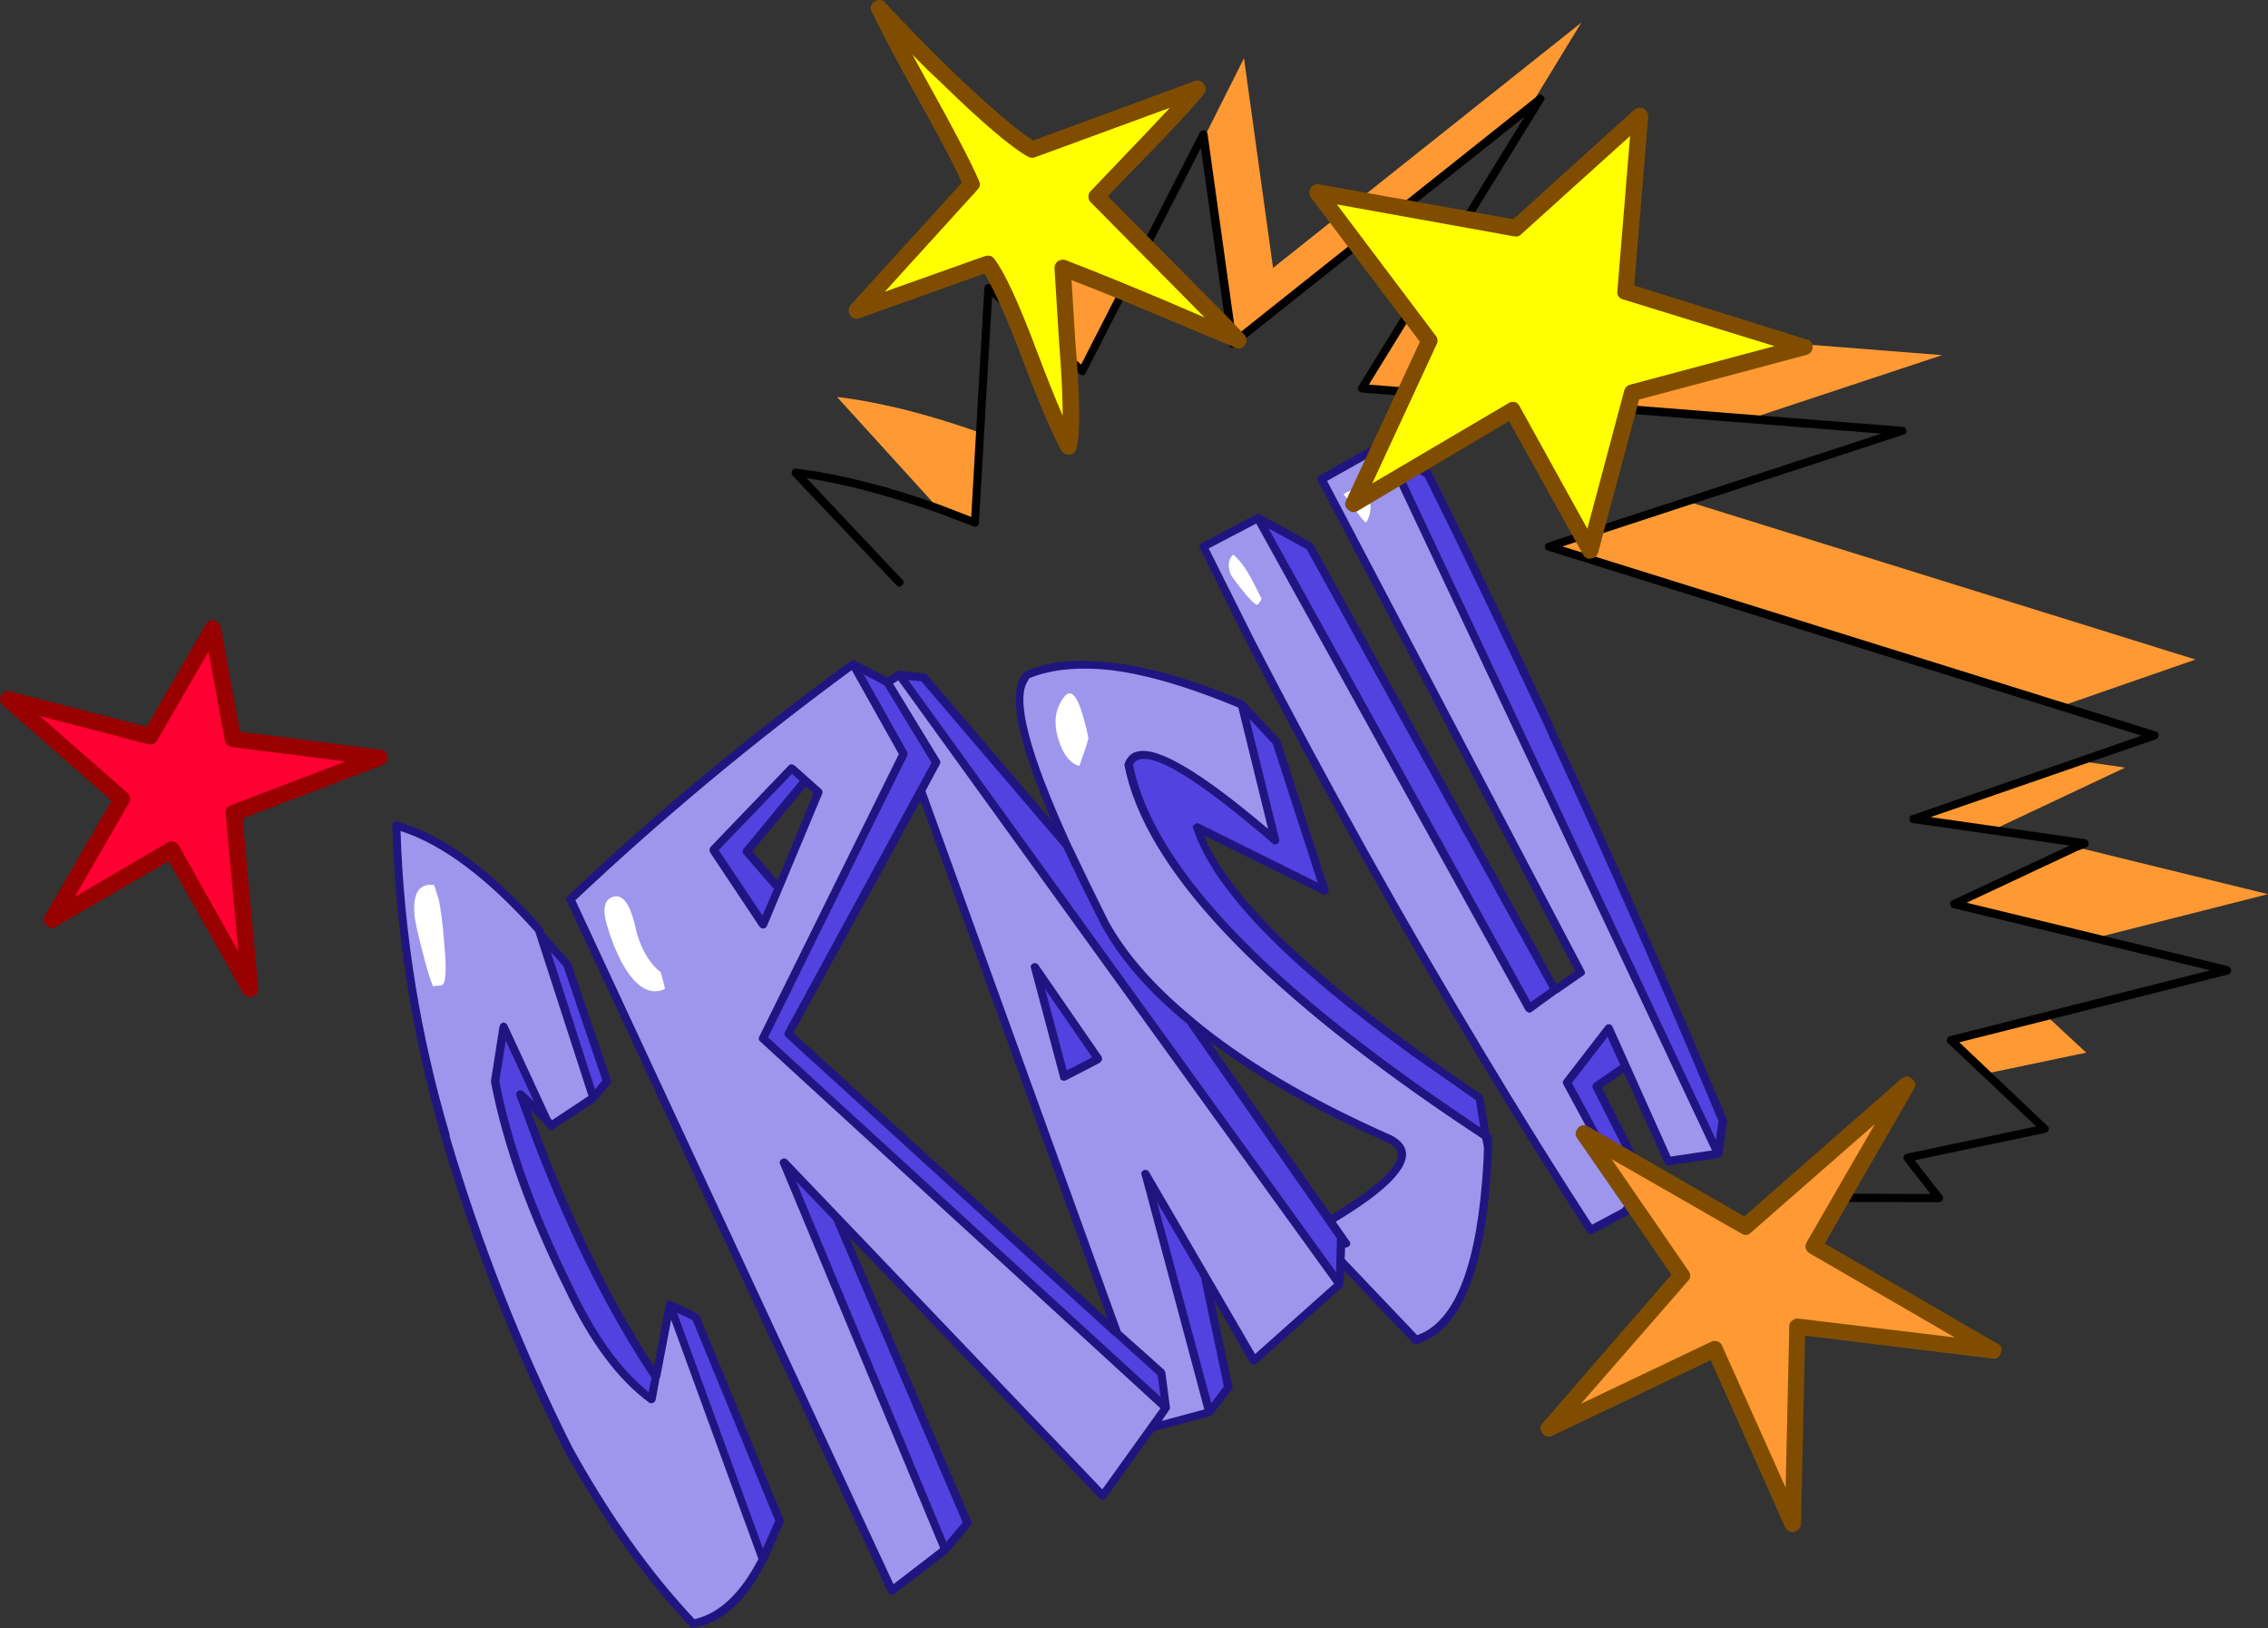 <?xml version="1.0" encoding="iso-8859-1"?>
<!-- Generator: Adobe Illustrator 20.1.0, SVG Export Plug-In . SVG Version: 6.00 Build 0)  -->
<svg version="1.0" id="Layer_1" xmlns="http://www.w3.org/2000/svg" xmlns:xlink="http://www.w3.org/1999/xlink" x="0px" y="0px"
	 viewBox="0 0 884.02 634.41" enable-background="new 0 0 884.02 634.41" xml:space="preserve">
<rect x="0" y="0" width="884.02" height="634.41" fill="#333333" stroke="none"/>
<title>comictext_0028</title>
<path fill="#5242DF" d="M253.94,545.36l1.76-8.78c-18.193-27.333-34.26-59.89-48.2-97.67l-4.63-12.45l10.37,10.05l-16.92-36.39
	L193,421.35c4.667,24.26,14.243,51.123,28.73,80.59C231.29,522.16,242.027,536.633,253.94,545.36z"/>
<path fill="#9E96ED" d="M261.13,508.49l-7.18,36.87c-11.913-8.727-22.66-23.197-32.24-43.41c-14.473-29.473-24.043-56.34-28.71-80.6
	l3.35-21.23l16.92,36.39l1.6,2.23l16.44-11l-21.23-65.59c-19.687-22-38.2-35.513-55.54-40.54c1.11,40.815,7.497,81.314,19,120.49
	l0.32,1.28c12.217,41.786,28.189,82.381,47.72,121.29c15.107,27.133,31.333,49.85,48.68,68.15c10.747-2.127,19.79-10.48,27.13-25.06
	L261.13,508.49z"/>
<path fill="#5242DF" d="M231.28,427.74l5.43-6.38l-15.64-45.64l-10.21-11.49L231.28,427.74z"/>
<path fill="#5242DF" d="M271.18,513.28l-10.05-4.79l36.23,99.27l6.54-15.16L271.18,513.28z"/>
<path fill="#5242DF" d="M556.69,185l-17.4-11.81l130.4,276.41l1.91-12.93c-20.853-50.107-42.72-99.74-65.6-148.9l-3.67-8.14
	C586.163,245.163,570.95,213.62,556.69,185z"/>
<path fill="#9E96ED" d="M539.3,173.19l-24.1,13.57L616.06,378.9l-19.95,14l-105.81-191l-21.23,11.17l18.51,37.19
	c28.407,55.007,58.303,108.47,89.69,160.39c15.333,25.427,29.59,48.303,42.77,68.63l13.25-7l2.87-3.51l-25.38-46.92l16.28-21.07
	l23.14,51.71l19.47-2.87L539.3,173.19z"/>
<path fill="#5242DF" d="M622.29,423.27l11.33-7.66l-6.54-14.84l-16.28,21.07l25.38,46.92l5.9-6.22L622.29,423.27z"/>
<path fill="#5242DF" d="M510.41,212.92l-20.11-11l105.81,191l10.05-7.18L510.41,212.92z"/>
<path fill="#9E96ED" d="M497,327.35l-13.09-52.83c-21.92-9.253-40.487-14.36-55.7-15.32c-11.28-0.853-20.697,0.48-28.25,4l-0.8,1.28
	c-5.107,7.767,0.427,29.363,16.6,64.79c4.573,9.893,9.52,20.053,14.84,30.48c7.02,12.873,18.087,25.54,33.2,38
	c19.333,16.28,45.4,31.707,78.2,46.28c10.32,5.533,2.447,16.067-23.62,31.6l4.32,6.37l-0.16,9.26l29.36,31
	c16.387-4.893,25.697-28.087,27.93-69.58l0.16-5.75l-0.8-4.15l-10.69-7.18c-78.2-52.907-121.077-98.83-128.63-137.77
	C443.703,288.037,462.747,297.877,497,327.35z"/>
<path fill="#5242DF" d="M483.92,274.53L497,327.35c-34.26-29.473-53.303-39.313-57.13-29.52c7.553,38.94,50.43,84.85,128.63,137.73
	l10.69,7.18l-2.55-15c-6.173-4.147-14.473-9.947-24.9-17.4c-49.16-35.427-77.567-64.74-85.22-87.94l49.8,24.6l-18.83-58.09
	L483.92,274.53z"/>
<path fill="#5242DF" d="M364.86,297l-19-31.28l-13.25-7l19.47,35L297.35,404.6l157,144l-1.76-13.41L307.41,402.84L364.86,297z"/>
<path fill="#9E96ED" d="M332.62,258.73c-38.662,28.172-75.496,58.77-110.28,91.61l125.29,269.55l20.75-16L305.65,453l124.17,129.86
	l24.58-34.31l-157-144l54.74-110.92l-19.47-35 M308.73,299.33l10.37,9.26l-21.55,51.55l-19.31-29L308.73,299.33z"/>
<path fill="#5242DF" d="M291.13,331.82L314,304.21l-5.27-4.79l-30.53,31.76l19.31,29l6.06-14L291.13,331.82z"/>
<path fill="#9E96ED" d="M488.71,530.2l33.35-29.68L350.5,262.88l-4.63,2.87l19,31.28L359,308l76.4,211.66l17.24,15.48l1.76,13.41
	l-5.59,7.82l22.5-6.06l-24.9-92.88l42.29,72.77 M427.9,412.73l-13.25,6.86L403.32,377L427.9,412.73z"/>
<path fill="#5242DF" d="M414.66,419.6l13.25-6.86L403.32,377L414.66,419.6z"/>
<path fill="#5242DF" d="M522.06,500.51L522.7,482l-58.89-84.27c-15.107-12.447-26.173-25.113-33.2-38
	c-5.333-10.427-10.28-20.587-14.84-30.48l-55.86-65.43l-9.42-1L522.06,500.51z"/>
<path fill="#5242DF" d="M469.56,497l-23.14-39.58l24.9,92.88l7.5-9.74L469.56,497z"/>
<path fill="#5242DF" d="M326.24,474.5L305.65,453l62.72,151l8.63-10.45L326.24,474.5z"/>
<path fill="#201580" d="M222.51,375.23l-0.32-0.48l-10.05-11.33l-0.64-1.76l-0.32-0.48c-20-22.447-38.727-36.113-56.18-41
	c-0.469-0.238-1.035-0.176-1.44,0.16c-0.439,0.344-0.679,0.884-0.64,1.44c1.215,40.91,7.599,81.502,19,120.81l0.16,0.48l0.16,0.8
	c12.298,41.884,28.322,82.584,47.88,121.61c15.213,27.24,31.493,50.01,48.84,68.31c0.323,0.377,0.784,0.608,1.28,0.64l0.32-0.16
	c11.173-2,20.537-10.617,28.09-25.85h0.16l6.54-15.16c0.217-0.399,0.217-0.881,0-1.28l-32.72-79.32l-0.8-0.8l-10.05-4.79l-0.16-0.16
	H261l-0.64,0.16l-0.32,0.16l-0.16,0.32l-0.32,0.48v0.16l-4.63,24.26c-17.02-26.173-32.353-57.56-46-94.16l-2.23-5.9l5.27,5.27
	l1.6,2.07c0.294,0.631,1.044,0.904,1.674,0.61c0.15-0.07,0.284-0.168,0.396-0.29l16.44-10.85V429l0.32-0.16l0.16-0.16l5.27-6.22
	c0.425-0.417,0.552-1.052,0.32-1.6l-15.64-45.64 M214.69,370.91l4.95,5.59l15.15,44.5l-2.87,3.51l-17.24-53.62 M215.16,436.48
	l-0.64-0.8l-16.76-36.23c-0.322-0.667-1.022-1.065-1.76-1c-0.645,0.229-1.128,0.773-1.28,1.44l-3.35,21.23v0.48
	c4.667,24.473,14.297,51.443,28.89,80.91c9.573,20.32,20.48,34.987,32.72,44c0.412,0.319,0.968,0.381,1.44,0.16
	c0.557-0.128,0.992-0.563,1.12-1.12l1.6-8.78h0.16l4.31-22.5l34,93.2c-6.913,13.407-15.213,21.227-24.9,23.46
	c-17.24-18.32-33.143-40.673-47.71-67.06c-19.459-38.84-35.428-79.333-47.72-121v-0.48l-0.16-0.8
	c-11.317-38.292-17.702-77.872-19-117.78c16.28,5.213,33.783,18.3,52.51,39.26l20.75,64l-14.2,9.42 M263.86,511.49l6.06,2.87
	l32.24,78.2l-4.79,10.85l-33.51-91.93 M253.97,536.86l-1.12,5.59c-10.96-8.727-20.853-22.503-29.68-41.33
	c-14.367-29.047-23.89-55.647-28.57-79.8l2.55-15.8l11,23.78l-4.15-4c-0.574-0.517-1.424-0.583-2.07-0.16
	c-0.614,0.352-0.885,1.096-0.64,1.76l4.63,12.61c14.153,38,30.153,70.45,48,97.35 M499.08,288.41l-14.2-15.16l-0.32-0.16
	c-21.813-9.253-40.54-14.36-56.18-15.32c-11.173-0.96-20.84,0.373-29,4l-0.8,0.8c-0.158,0.402-0.373,0.78-0.64,1.12
	c-4.893,7.447-0.893,26.173,12,56.18l-48.68-57c-0.291-0.308-0.696-0.482-1.12-0.48l-9.26-1c-0.141-0.11-0.339-0.11-0.48,0h-0.16
	l-0.48,0.16l-3.89,2.45l-12.61-6.54l-0.16-0.16l-0.48-0.16l-0.48,0.16l-0.64,0.32c-38.679,28.15-75.514,58.749-110.28,91.61
	c-0.567,0.354-0.738,1.101-0.384,1.668c0.02,0.032,0.041,0.063,0.064,0.092l125.29,269.53c0.199,0.451,0.629,0.758,1.12,0.8
	l0.32,0.16c0.424,0.002,0.829-0.172,1.12-0.48l20.59-15.8l0.32-0.32l8.62-10.37c0.425-0.417,0.552-1.052,0.32-1.6L331,482l97.7,102
	c0.343,0.329,0.806,0.503,1.28,0.48c0.475-0.084,0.886-0.378,1.12-0.8l18.67-26l22-5.9l0.32-0.16l0.48-0.32l7.5-9.74
	c0.413-0.286,0.55-0.834,0.32-1.28l-7.18-33.67l14,24.42l1.28,0.8c0.474,0.023,0.937-0.151,1.28-0.48l33.67-30v-0.16l0.16-0.48
	l0.32-5.59l26.81,28.25c0.417,0.425,1.052,0.552,1.6,0.32c17.02-5,26.687-28.667,29-71l0.32-9.26
	c0.147-0.731-0.327-1.443-1.058-1.589c-0.021-0.004-0.041-0.008-0.062-0.011v-0.16l-2.39-14.2c-0.18-0.395-0.454-0.738-0.8-1
	c-8-5.427-16.247-11.227-24.74-17.4c-46.387-33.513-74.157-61.337-83.31-83.47l46.28,22.82c0.563,0.319,1.264,0.255,1.76-0.16
	c0.507-0.432,0.697-1.13,0.48-1.76l-18.83-58.09 M487,280.11l9.1,9.74l17.56,54.1l-46.28-23c-0.599-0.243-1.285-0.118-1.76,0.32
	c-0.529,0.158-0.83,0.716-0.671,1.245c0.039,0.13,0.104,0.251,0.191,0.355c7.66,23.513,36.227,53.09,85.7,88.73l24.42,17.08
	l1.74,10.71l-7.5-5.11C491.913,381.933,449.29,336.507,441.63,298c0.444-1.077,1.404-1.857,2.55-2.07
	c7.02-1.953,24.293,8.947,51.82,32.7c0.445,0.525,1.228,0.596,1.76,0.16c0.698-0.246,1.065-1.011,0.819-1.709
	c-0.006-0.017-0.012-0.034-0.019-0.051L487,280.11 M482.69,275.8l11.6,47.2c-26.067-22.133-43.037-32.187-50.91-30.16
	c-2.233,0.427-3.883,1.917-4.95,4.47l-0.16,0.8c7.667,39.5,50.81,85.797,129.43,138.89l10.05,6.7l0.65,3.3l-0.16,5.43
	c-2.233,40-10.85,62.61-25.85,67.83l-28.25-29.68l0.16-4.47c0.451,0.054,0.907-0.06,1.28-0.32c0.682-0.375,0.931-1.233,0.556-1.915
	c-0.064-0.116-0.143-0.222-0.236-0.315l-5.27-7.5c18.3-10.96,27.45-19.737,27.45-26.33c-0.107-2.873-1.917-5.267-5.43-7.18
	c-32.347-14.26-58.253-29.593-77.72-46l-0.16-0.16c-14.893-12.34-25.8-24.787-32.72-37.34c-4.893-9.787-9.84-19.947-14.84-30.48
	c-15.96-35.007-21.493-56.073-16.6-63.2l0.48-1c7.127-3.087,16.17-4.31,27.13-3.67c14.573,0.96,32.713,5.96,54.42,15 M541.21,445.35
	c2.34,1.173,3.563,2.663,3.67,4.47c0,5.213-8.667,13.087-26,23.62l-47.4-67.67c18.193,13.833,41.44,27.027,69.74,39.58
	 M521.11,482.35l-0.32,13.41L354,265l5.11,0.48l55.38,64.79c3.513,7.553,8.46,17.66,14.84,30.32
	c7.127,13.087,18.243,25.853,33.35,38.3l58.41,83.63 M477.09,540.13l-4.95,6.7L451,468.43l17.08,29.21l8.94,42.45 M520,500.19
	l-30.8,27.45l-41.33-71c-0.425-0.711-1.318-0.987-2.07-0.64c-0.726,0.249-1.113,1.04-0.863,1.766
	c0.018,0.053,0.039,0.104,0.063,0.154l24.42,91.29l-16.6,4.47L456,549v-0.8l-1.76-13.41l-0.48-1l-16.92-15.09l-76.13-210.5
	l5.59-10.37c0.321-0.485,0.321-1.115,0-1.6l-18.2-29.84l2.07-1.28L520,500.19 M353.53,294.48c0.321-0.485,0.321-1.115,0-1.6
	l-16.92-30.16l8.14,4.31l18.35,30.16L306,402c-0.436,0.671-0.299,1.562,0.32,2.07l128,116.66h0.16l16.76,15.16l1.12,8.46
	l-153-140.12l54.26-109.8 M224.26,350.81c34.035-32.084,70.017-62.037,107.74-89.69l18.35,32.72L295.92,404
	c-0.331,0.587-0.196,1.327,0.32,1.76l156.08,143l-22.66,31.6L306.77,451.83c-0.574-0.517-1.424-0.583-2.07-0.16
	c-0.67,0.384-0.946,1.21-0.64,1.92l62.4,149.7l-18.19,14l-124-266.52 M310.27,460.25l14.52,15.16l50.43,117.78l-6.38,7.66
	L310.27,460.25 M309.27,402.48L358.8,312l72.93,202L309.32,402.52 M309.64,298.31c-0.587-0.616-1.561-0.639-2.177-0.053
	c-0.018,0.017-0.036,0.035-0.053,0.053l-30.48,31.76c-0.423,0.611-0.484,1.402-0.16,2.07l19.31,29
	c0.344,0.439,0.884,0.679,1.44,0.64c0.642,0.002,1.217-0.397,1.44-1l21.55-51.55c0.217-0.63,0.027-1.328-0.48-1.76l-10.37-9.26
	 M314.13,306.51l3,2.55l-14,34l-9.89-11.33l20.91-25.22 M308.72,301.56l3,2.71l-21.86,26.49c-0.528,0.589-0.528,1.481,0,2.07
	l11.81,13.57l-4.47,10.37l-17.08-25.53l28.57-29.68 M402.69,375.45c-0.726,0.249-1.113,1.04-0.863,1.766
	c0.018,0.053,0.039,0.104,0.063,0.154l11.33,42.61c-0.01,0.483,0.327,0.904,0.8,1l0.64,0.16l0.8-0.16l13.25-6.86l0.8-1
	c0.094-0.485,0.038-0.987-0.16-1.44l-24.58-35.59c-0.425-0.711-1.318-0.987-2.07-0.64 M425.7,412l-9.89,5.11l-8.46-31.76L425.7,412
	 M468.47,211.55c-0.738,0.21-1.166,0.979-0.956,1.718c0.035,0.124,0.088,0.243,0.156,0.352l0.33,0.58l18.19,36.71
	c28.62,55.54,58.517,109.057,89.69,160.55c15.107,25.107,29.363,47.983,42.77,68.63c0.29,0.517,0.847,0.827,1.44,0.8l0.64-0.16
	l13.25-7h0.16l3.67-2.07c0.731-0.402,0.998-1.32,0.596-2.051c-0.034-0.062-0.073-0.122-0.116-0.179l-0.16-0.32l5.11-5.43
	c0.529-0.494,0.66-1.281,0.32-1.92l-19.15-38L633,418l15.8,35.11c0.221,0.677,0.895,1.098,1.6,1l19.47-2.87l0.32-0.16l0.48-0.16
	l0.32-0.32l0.16-0.48l0.16-0.32l1.91-12.93L673,436c-21.707-51.813-43.57-101.393-65.59-148.74l-3.67-8.3
	c-14.047-30.107-29.26-61.707-45.64-94.8l-0.48-0.64l-17.4-11.65l-0.16-0.16l-0.64-0.16h-0.8l-0.16,0.16l-24.1,13.57
	c-0.726,0.324-1.053,1.175-0.729,1.902c0.026,0.058,0.056,0.114,0.089,0.168L614,378.42l-7.34,5.11l-94.8-171.4l-0.64-0.64
	l-20.11-11l-0.16-0.16h-1l-0.32,0.16h-0.13l-21.07,11.17 M494.43,205.91l14.86,8.09l94.8,171.24l-7.5,5.27L494.45,205.9
	 M543.29,177.81l12.13,8.19c14.893,30,30.053,61.493,45.48,94.48c1.487,3.087,2.71,5.8,3.67,8.14
	c21.493,46.253,43.25,95.657,65.27,148.21l-1,7.34L543.29,177.81 M517.29,187.39l21.39-12l128.63,272.9l-16.12,2.39l-22.66-50.59
	c-0.211-0.543-0.702-0.926-1.28-1c-0.557-0.039-1.096,0.201-1.44,0.64l-16.28,21.07c-0.436,0.487-0.501,1.202-0.16,1.76l24.9,46
	l-2.09,2.44l-11.65,6.22c-12.98-19.893-26.98-42.343-42-67.35c-31.153-51.713-60.997-105.18-89.53-160.4l-17.87-35.75l18.53-9.72
	l105,189.76c0.31,0.346,0.692,0.619,1.12,0.8c0.453,0.08,0.918-0.037,1.28-0.32L607,387h0.16l9.9-6.86
	c0.639-0.302,0.912-1.066,0.609-1.705c-0.036-0.076-0.079-0.148-0.129-0.215L517.27,187.39 M612.71,422l13.88-18l4.95,11l-10.21,7
	c-0.628,0.491-0.828,1.353-0.48,2.07l19.31,38.14l-3.67,3.79L612.71,422z"/>
<path fill="#FFFFFF" d="M173.19,368c-0.667-8.3-1.41-14.203-2.23-17.71l-1.76-5.43c-5.747-0.747-8.3,3.03-7.66,11.33
	c0.213,2.767,1.33,7.873,3.35,15.32c0.992,4.337,2.271,8.603,3.83,12.77l3.35-0.32C173.777,383.567,174.15,378.247,173.19,368z"/>
<path fill="#FFFFFF" d="M259.21,385c-0.213-0.213-0.267-0.373-0.16-0.48l-1.44-5.59c-5.107-4.04-8.563-10.53-10.37-19.47
	c-2-7.66-4.713-11.01-8.14-10.05c-3.3,0.96-4.257,4.207-2.87,9.74c1.419,5.353,3.396,10.541,5.9,15.48
	c4.893,9.047,10.053,12.823,15.48,11.33C258.783,385.613,259.317,385.293,259.21,385z"/>
<path fill="#FFFFFF" d="M420.72,298.47c2.127-5.96,3.297-9.523,3.51-10.69c-0.421-2.536-1.009-5.041-1.76-7.5
	c-2.553-9.68-5.267-12.393-8.14-8.14c-2.98,4.253-3.67,9.253-2.07,15C414.087,293.627,416.907,297.403,420.72,298.47z"/>
<path fill="#FFFFFF" d="M491.74,233.35c-2.553-5.213-4.097-8.193-4.63-8.94c-1.614-3.125-3.775-5.937-6.38-8.3
	c-1.807,1.487-2.233,3.88-1.28,7.18c0.32,0.853,1.703,2.82,4.15,5.9c3.087,3.933,5.213,6.113,6.38,6.54
	C490.758,235.098,491.364,234.279,491.74,233.35z"/>
<path fill="#FFFFFF" d="M528.13,198.4c1.913,2.873,3.35,4.63,4.31,5.27c1.271-1.995,1.887-4.338,1.76-6.7
	c-0.516-1.953-1.636-3.693-3.2-4.97c-2.127-1.593-4.573-1.38-7.34,0.64C525.342,194.403,526.84,196.333,528.13,198.4z"/>
<path fill="#FF9933" d="M480.41,133.93L596.11,42l20.27-33.2l-120.17,95.6l-11.33-81.71l-15.64,31.12L480.41,133.93z"/>
<path fill="#FF9933" d="M548.87,122l-18,29.37l150.66,12L757,138.39L548.87,122z"/>
<path fill="#FF9933" d="M828.32,299.1l-17.72-2.55l-64.79,22.5l31.76,4.63l0.32-0.8L828.32,299.1z"/>
<path fill="#FF9933" d="M657.72,195.37l-53.94,17.71l199.65,62.08L855.77,257L657.72,195.37z"/>
<path fill="#FF9933" d="M809.17,330.07l-47.56,22.18l55.06,13.25L884,348.42L809.17,330.07z"/>
<path fill="#FF9933" d="M774.22,418.32l38.94-8.14l-15.64-14.52l-37.18,9.74L774.22,418.32z"/>
<path fill="#FF9933" d="M380,203.67l2.23-35c-20.667-7.333-39.333-12-56-14L366,198.4L380,203.67z"/>
<path fill="#FF9933" d="M421.84,144.62l15.48-30.16L401.41,82.7L399,124.51L421.84,144.62z"/>
<path d="M742,169.35c0.639-0.04,1.125-0.591,1.085-1.23c-0.008-0.127-0.037-0.252-0.085-0.37c0.101-0.694-0.379-1.339-1.073-1.44
	c-0.122-0.018-0.245-0.018-0.367,0l-208-16.44L601.7,39.29c0.465-0.48,0.453-1.246-0.027-1.711
	c-0.087-0.084-0.185-0.154-0.293-0.209c-0.306-0.557-1.005-0.76-1.562-0.455c-0.135,0.074-0.253,0.174-0.348,0.295l-117.79,93.68
	l-11-78.68c-0.105-0.889-0.91-1.524-1.799-1.419c-0.5,0.059-0.943,0.347-1.201,0.779l-46.28,90.49l-35-31.12
	c-0.434-0.413-1.093-0.479-1.6-0.16c-0.594,0.168-1.033,0.669-1.12,1.28l-5.11,89.37l-12-4.63
	c-20.32-7.333-39.047-12.067-56.18-14.2c-0.623-0.241-1.324,0.07-1.564,0.693c-0.013,0.035-0.025,0.071-0.036,0.107
	c-0.323,0.617-0.26,1.365,0.16,1.92l40.38,42.61c0.853,0.853,1.597,0.907,2.23,0.16c0.646-0.373,0.867-1.198,0.494-1.844
	c-0.086-0.149-0.199-0.28-0.334-0.386l-37.34-39.58c15.107,2.34,32.183,6.863,51.23,13.57l13.88,5.27
	c0.472,0.221,1.028,0.159,1.44-0.16c0.377-0.323,0.608-0.784,0.64-1.28l5.11-88.1l34.15,30.16c0.343,0.329,0.806,0.503,1.28,0.48
	c0.526-0.107,0.954-0.489,1.12-1l44.85-87.62l10.69,76.45c0.074,0.578,0.457,1.069,1,1.28c0.522,0.245,1.137,0.183,1.6-0.16
	L594.2,45.51l-64.64,105c-0.336,0.405-0.398,0.971-0.16,1.44c0.323,0.448,0.767,0.795,1.28,1l202.68,16l-130.07,42.54
	c-0.722,0.176-1.201,0.861-1.12,1.6c-0.042,0.694,0.437,1.31,1.12,1.44l231.41,72.13l-89.37,31c-0.639,0.04-1.125,0.591-1.085,1.23
	c0.008,0.127,0.037,0.252,0.085,0.37c-0.135,0.649,0.281,1.284,0.93,1.419c0.115,0.024,0.233,0.031,0.35,0.021l61.12,8.78
	L761,350.81c-0.643,0.182-1.017,0.85-0.836,1.493c0.01,0.036,0.022,0.072,0.036,0.107c-0.042,0.694,0.437,1.31,1.12,1.44
	l100.2,24.25L760,403.8c-0.594,0.168-1.033,0.669-1.12,1.28c-0.25,0.531-0.039,1.165,0.48,1.44l34.31,32.4L743.1,449.6
	c-0.557,0.128-0.992,0.563-1.12,1.12c-0.093,0.504,0.023,1.023,0.32,1.44l10.21,13.09l-54.42-0.16
	c-0.881,0.07-1.538,0.84-1.469,1.721c0.062,0.784,0.685,1.407,1.469,1.469l57.61,0.16c0.661,0.13,1.303-0.3,1.433-0.961
	c0.003-0.013,0.005-0.026,0.007-0.039c0.402-0.44,0.371-1.124-0.069-1.526c-0.029-0.026-0.059-0.051-0.091-0.074l-10.69-13.73
	l50.91-10.69c0.577-0.155,1.05-0.569,1.28-1.12c0.267-0.578,0.061-1.265-0.48-1.6l-34.31-32.56l104.85-26.44
	c0.722-0.176,1.201-0.861,1.12-1.6c-0.038-0.703-0.473-1.323-1.12-1.6l-102-24.74l43.25-20.27l3.35-1.28
	c0.85-0.399,1.215-1.412,0.815-2.262c-0.219-0.465-0.636-0.806-1.135-0.928l-60.33-8.62l87.78-30.32
	c0.685-0.229,1.14-0.878,1.12-1.6c0.042-0.694-0.437-1.31-1.12-1.44L609,212.92L742,169.35z"/>
<path fill="#FF9933" d="M603.77,556.53l64.64-30.8l30.48,68.15l1.76-76.92l76.29,9.26L707,485.67l36.07-62.88L680.38,478
	l-62.88-36.22L655.64,497L603.77,556.53z"/>
<path fill="#804D00" d="M615.1,439.55c-1.173,1.38-1.28,2.713-0.32,4l36.71,53.14l-50.11,57.77
	c-1.148,1.036-1.238,2.807-0.202,3.955c0.014,0.015,0.028,0.03,0.042,0.045c1.173,1.38,2.45,1.713,3.83,1L666.81,530l29,65.11
	c0.556,1.156,1.717,1.899,3,1.92l0.64-0.16c1.447-0.28,2.507-1.527,2.55-3l1.6-73.41l72.93,8.94
	c1.531,0.316,3.028-0.669,3.344-2.199c0.002-0.01,0.004-0.02,0.006-0.031c0.667-1.807,0.187-3.03-1.44-3.67l-67.19-38.94L746,424.38
	c0.96-1.487,0.693-2.82-0.8-4c-1.173-1.173-2.557-1.173-4.15,0L679.9,474l-60.81-35c-1.258-0.892-2.988-0.685-4,0.48 M616.22,547
	L658,499.07c1.056-1.034,1.126-2.711,0.16-3.83l-30-43.57l50.59,29c1.122,0.859,2.714,0.72,3.67-0.32L730.81,438l-26.65,46.12
	c-0.422,0.722-0.537,1.583-0.32,2.39c0.285,0.812,0.853,1.494,1.6,1.92l56.5,32.72l-61-7.34c-0.879-0.131-1.767,0.167-2.39,0.8
	c-0.768,0.469-1.202,1.334-1.12,2.23L696,579.67l-24.74-55.22c-0.289-0.824-0.936-1.471-1.76-1.76l-1.12-0.16
	c-0.501-0.034-1.001,0.077-1.44,0.32L616.22,547z"/>
<path fill="#FFFF00" d="M466.68,34.66l-64.47,23.62c-6.14-3.52-16.727-12.457-31.76-26.81c-9.893-9.467-19.097-18.883-27.61-28.25
	c4.467,9.333,9.8,19.547,16,30.64c10.427,18.62,17.023,31.287,19.79,38L334.06,121L385,102.8c3.933,5.333,9.267,16.93,16,34.79
	c6.667,17.773,11.803,29.91,15.41,36.41c1.487-5,1.327-18.777-0.48-41.33l-1.76-28.25c12.873,4.893,25.96,10.227,39.26,16
	l29.21,12.29c-0.533-0.667-10.2-10.507-29-29.52l-26.22-26.56l20.27-21.23C458.437,44.127,464.767,37.213,466.68,34.66z"/>
<path fill="#804D00" d="M345.07,1.14c-0.43-0.651-1.133-1.071-1.91-1.14c-0.801-0.119-1.614,0.114-2.23,0.64
	c-1.4,0.744-1.931,2.482-1.187,3.881c0.021,0.04,0.044,0.08,0.067,0.119c5.213,10.533,10.64,20.8,16.28,30.8
	c9.787,17.447,16.063,29.363,18.83,35.75l-43.25,47.56c-1.056,1.082-1.19,2.764-0.32,4c0.703,1.306,2.294,1.851,3.65,1.25
	l48.68-17.4c3.94,6.493,8.727,17.187,14.36,32.08c6.7,17.873,11.913,30.163,15.64,36.87c0.568,0.964,1.591,1.569,2.71,1.6h0.48
	c1.318-0.142,2.404-1.1,2.71-2.39c1.593-5.64,1.433-19.737-0.48-42.29l-1.44-23.3c8.94,3.407,20.43,8.073,34.47,14l29.37,12.29
	c1.221,0.756,2.823,0.379,3.579-0.841c0.032-0.052,0.062-0.105,0.091-0.159c0.959-1.097,0.959-2.733,0-3.83
	c-0.96-1.28-7.503-7.983-19.63-20.11l-33.67-34l1.28-1.44c6.393-6.72,12.04-12.533,16.94-17.44
	c11.067-11.6,17.45-18.623,19.15-21.07c0.959-1.097,0.959-2.733,0-3.83c-0.76-1.253-2.34-1.735-3.67-1.12l-62.88,23.15
	c-6.067-3.833-16.067-12.343-30-25.53c-9.467-9.153-18.67-18.517-27.61-28.09 M381,73.92c0.938-0.848,1.199-2.216,0.64-3.35
	c-2.993-7.047-9.65-19.817-19.97-38.31l-6.06-11c3.72,3.827,7.973,7.973,12.76,12.44c15.007,14.573,25.753,23.673,32.24,27.3
	c0.81,0.507,1.804,0.625,2.71,0.32L456,42l-10.54,11.17c-2.973,3.087-8.613,8.993-16.92,17.72l-3.35,3.51
	c-1.234,1.178-1.28,3.134-0.101,4.369c0.033,0.035,0.067,0.068,0.101,0.101l44.37,44.85l-14.84-6.38
	c-14.893-6.28-28.033-11.613-39.42-16c-1.02-0.314-2.129-0.137-3,0.48c-0.851,0.634-1.331,1.65-1.28,2.71l1.76,28.25
	c0.96,11.913,1.44,21.65,1.44,29.21c-2.873-6.593-6.277-15.103-10.21-25.53c-6.913-18.407-12.393-30.27-16.44-35.59
	c-0.56-0.861-1.547-1.345-2.57-1.26l-1,0.16l-39.1,13.88L381,73.92z"/>
<path fill="#FFFF00" d="M527.65,196.33l61.92-36.55l30.32,54.74l16.44-61.44l67-17.87l-69.74-21.55l5.59-68.47l-48.33,43.73
	L513.6,75l43.57,57.77L527.65,196.33z"/>
<path fill="#804D00" d="M642.39,45.51c0.093-1.317-0.596-2.567-1.76-3.19c-1.199-0.648-2.678-0.455-3.67,0.48l-47.07,42.61
	l-75.65-13.57c-1.314-0.332-2.687,0.259-3.35,1.44c-0.791,1.128-0.746,2.641,0.11,3.72l42.45,56.18l-28.73,61.76
	c-0.795,1.222-0.449,2.857,0.773,3.653c0.009,0.006,0.018,0.012,0.027,0.017c0.935,1.049,2.497,1.253,3.67,0.48l59-35L617,216
	c0.525,1.102,1.65,1.792,2.87,1.76l0.32-0.16c1.299-0.057,2.404-0.966,2.71-2.23l16-59.69l65.27-17.4c1.39-0.334,2.375-1.571,2.39-3
	c0.147-1.482-0.912-2.812-2.39-3L637,111.26l5.43-65.75 M590.43,156.59h-0.8c-0.567,0.01-1.121,0.176-1.6,0.48l-53.14,31.28
	L560,134.08c0.534-1.033,0.408-2.283-0.32-3.19L521.1,79.66l69.1,12.45c0.981,0.236,2.014-0.069,2.71-0.8L635.37,53l-4.95,60.33
	c-0.316,1.531,0.669,3.028,2.199,3.344c0.01,0.002,0.021,0.004,0.031,0.006l59,18.19l-56.18,15c-1.202,0.249-2.141,1.188-2.39,2.39
	l-14.36,53.78l-26.49-47.88c-0.37-0.763-1.046-1.333-1.86-1.57H590.43z"/>
<path fill="#FF0033" d="M91.16,316.66l56.66-21.55l-57-7.18l-8-42.93L58.6,286.82L3.22,272.45l44.21,38.78L20.3,358.31L66.9,331
	l30.48,54.26L91.16,316.66z"/>
<path fill="#990000" d="M148.93,298.15c1.488-0.366,2.409-1.856,2.07-3.35c-0.118-1.507-1.359-2.679-2.87-2.71l-54.58-7l-7.5-40.7
	c-0.234-1.299-1.251-2.316-2.55-2.55c-1.36-0.381-2.791,0.303-3.35,1.6l-23,39.74L4,269.42c-1.392-0.381-2.858,0.282-3.49,1.58
	c-0.878,1.235-0.592,2.948,0.64,3.83L43.44,312l-25.85,44.72c-0.876,1.203-0.666,2.88,0.48,3.83c1.28,1.28,2.557,1.44,3.83,0.48
	l43.89-25.53l28.89,51.39c0.488,1.041,1.563,1.676,2.71,1.6l1-0.16c1.534-0.299,2.535-1.785,2.236-3.319
	c-0.002-0.01-0.004-0.021-0.006-0.031l-6.06-66.07l54.42-20.75 M90,313.79c-1.593,0.667-2.283,1.73-2.07,3.19l4.95,53.78
	l-23.11-41.17c-0.383-0.841-1.159-1.437-2.07-1.59l-0.8-0.16c-0.567,0.01-1.121,0.176-1.6,0.48l-36.22,21.22l21.22-36.71
	c0.781-1.344,0.438-3.06-0.8-4L15.51,279l42.29,11c1.403,0.389,2.883-0.285,3.51-1.6l19.95-34.47l6.38,34.63
	c0.242,1.417,1.434,2.477,2.87,2.55l44.21,5.59L90,313.79z"/>
</svg>
